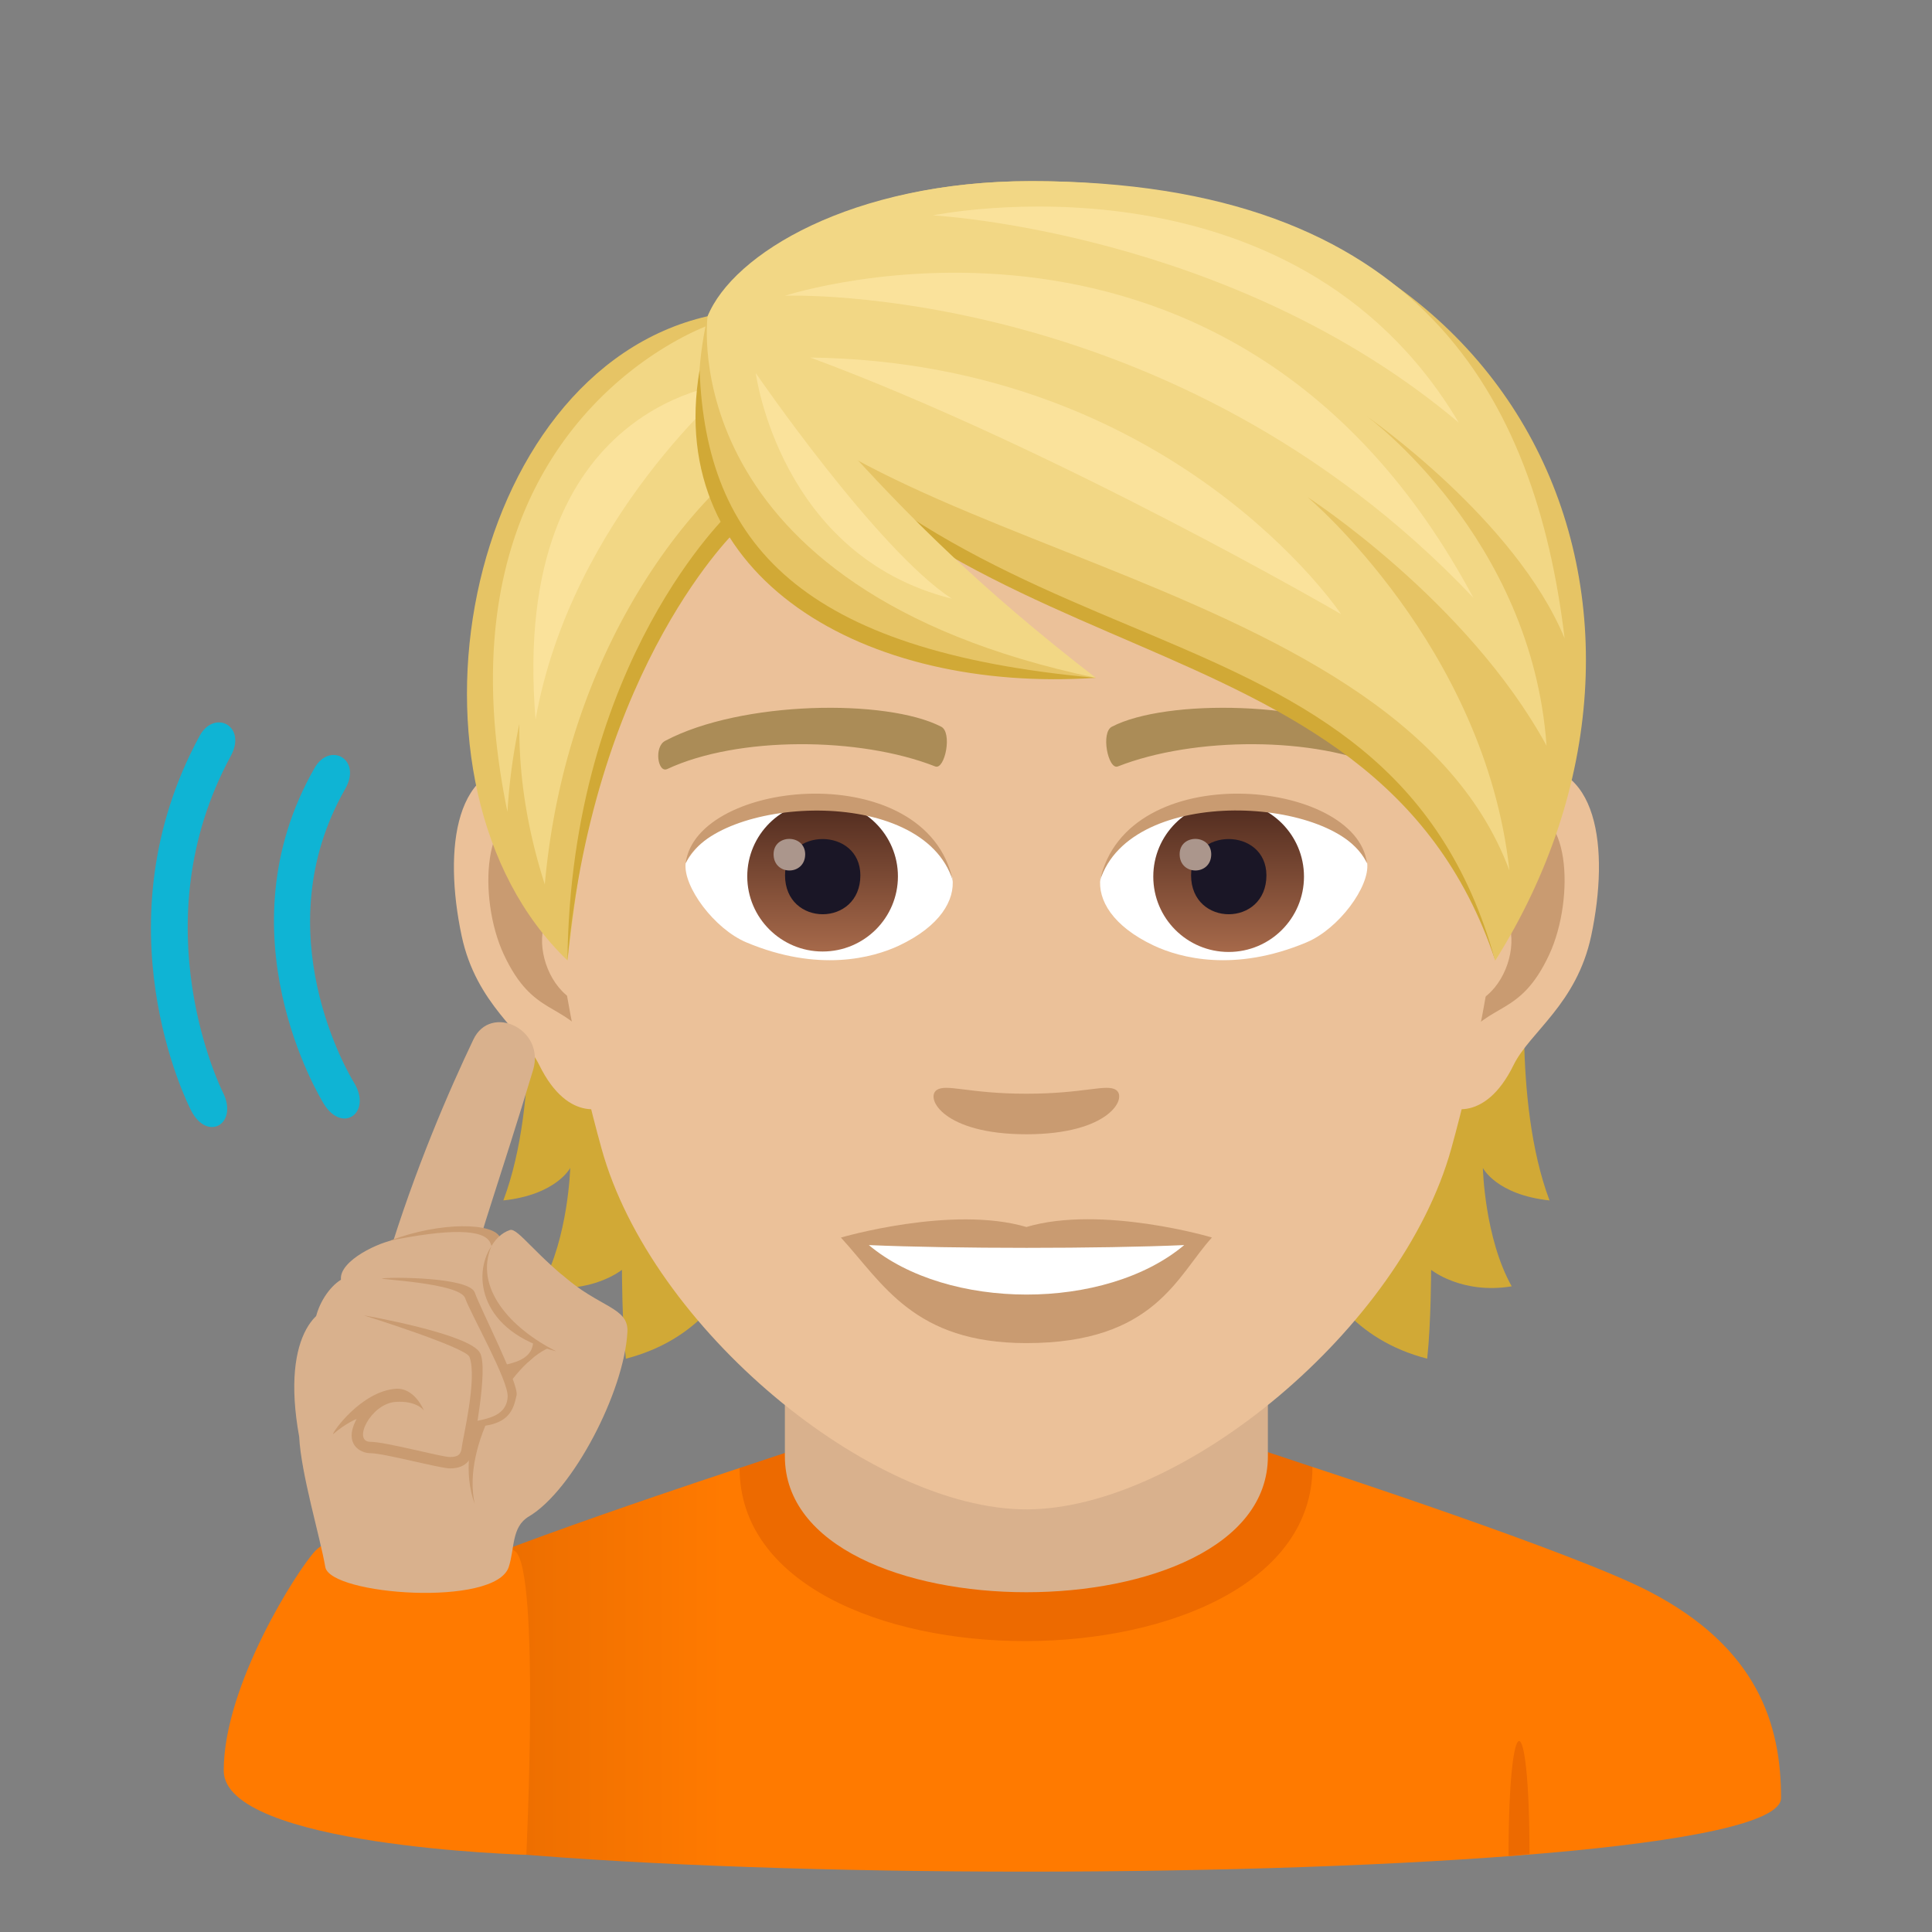 <svg xmlns="http://www.w3.org/2000/svg" xml:space="preserve" style="enable-background:new 0 0 64 64" viewBox="0 0 64 64"><rect x="0" y="0" width="64" height="64" fill="#808080" stroke="none"/><linearGradient id="a" x1="9" x2="59" y1="55.297" y2="55.297" gradientUnits="userSpaceOnUse"><stop offset="0" style="stop-color:#d86100"/><stop offset=".3" style="stop-color:#ff7a00"/></linearGradient><path d="M13.432 52.718C15.933 51.43 24.5 48.63 24.5 48.63l18.977-.035s8.662 2.827 11.148 4.12C58.24 54.588 59 57.144 59 59.56c0 3.254-50 3.254-50 0 0-2.42.807-4.976 4.432-6.842z" style="fill:url(#a)"/><path d="m50.666 61.417-.693.066c0-5.034.693-5.1.693-.066zM24.5 48.63c0 7.668 18.977 7.633 18.977-.035l-1.708-.567H26.311l-1.811.602z" style="fill:#ed6a00"/><path d="M26 48.243c0 6.002 16 6.002 16 0v-6.64H26v6.64z" style="fill:#d9b18d"/><path d="M10.419 25.443c-3.131 5.473.174 10.906.314 11.133.62.992 1.604.277.99-.72-.123-.2-3.005-4.968-.29-9.718.57-.993-.512-1.579-1.014-.695zm-3.806-1.067c-3.386 6.234-.41 12.164-.282 12.412.544 1.057 1.586.434 1.044-.62-.027-.057-2.76-5.542.27-11.125.545-1.002-.546-1.556-1.032-.667z" style="fill:#0fb4d4"/><path d="M17.417 31.528s.508 4.923-.743 8.238c1.76-.19 2.215-1.077 2.215-1.077s-.06 2.306-.956 3.922c1.654.273 2.67-.546 2.67-.546s0 1.745.13 2.943c4.817-1.244 4.529-6.85 4.529-6.85l-7.845-6.63zm33.913 8.238c-1.253-3.323-.744-8.238-.744-8.238l-7.837 6.63s-.288 5.606 4.529 6.85c.129-1.198.129-2.943.129-2.943s1.017.82 2.67.546c-.902-1.608-.955-3.922-.955-3.922s.447.888 2.207 1.077z" style="fill:#d1a936"/><path d="M50.411 25.39c-2.541.311-4.377 8.816-2.777 11.061.22.311 1.533.812 2.504-1.168.539-1.1 2.086-2.01 2.572-4.279.614-2.898.235-5.917-2.299-5.614zm-32.819 0c2.541.311 4.377 8.816 2.776 11.061-.22.311-1.532.812-2.503-1.168-.539-1.1-2.087-2.01-2.572-4.279-.615-2.898-.228-5.917 2.299-5.614z" style="fill:#ebc199"/><path d="M50.343 27.021c-.66.213-1.388 1.222-1.775 2.898 2.314-.5 1.737 3.361-.273 3.437.015.387.045.789.09 1.206.972-1.411 1.958-.842 2.937-2.943.872-1.89.667-5.113-.98-4.598zm-30.908 2.891c-.394-1.677-1.115-2.686-1.775-2.89-1.639-.516-1.851 2.708-.971 4.597.978 2.093 1.965 1.532 2.936 2.943.045-.425.076-.82.09-1.214-1.994-.09-2.563-3.9-.28-3.436z" style="fill:#c99b71"/><path d="M34.001 9.034c-11.008 0-16.31 8.967-15.65 20.49.136 2.315.78 5.66 1.577 8.528C21.575 44.007 28.858 50 34.001 50c5.144 0 12.42-5.993 14.074-11.948.796-2.868 1.441-6.206 1.578-8.527C50.313 18 45.01 9.035 34 9.035z" style="fill:#ebc199"/><path d="M45.965 24.54c-2.518-1.334-7.336-1.395-9.126-.47-.387.182-.13 1.442.19 1.32 2.503-.986 6.54-1.009 8.876.084.31.151.44-.744.06-.933zm-23.928 0c2.52-1.334 7.337-1.395 9.135-.47.387.182.129 1.442-.19 1.32-2.504-.986-6.532-1.009-8.876.084-.319.151-.448-.744-.069-.933z" style="fill:#ab8c57"/><path d="M36.975 36.11c-.31-.22-1.054.121-2.974.121-1.919 0-2.655-.341-2.973-.121-.38.265.22 1.464 2.973 1.464 2.747 0 3.346-1.199 2.974-1.464zm-2.974 4.536c-2.473-.728-6.145.35-6.145.35 1.396 1.524 2.42 3.496 6.145 3.496 4.264 0 4.992-2.238 6.146-3.497 0-.007-3.672-1.085-6.146-.349z" style="fill:#c99b71"/><path d="M28.782 41.245c2.595 2.178 7.837 2.193 10.447 0-2.77.122-7.663.122-10.447 0zm2.769-12.16c.091.728-.402 1.593-1.768 2.238-.872.41-2.678.895-5.06-.106-1.062-.448-2.101-1.851-2.01-2.625 1.29-2.428 7.632-2.784 8.838.493z" style="fill:#fff"/><linearGradient id="b" x1="-1210.182" x2="-1210.182" y1="172.702" y2="171.943" gradientTransform="translate(7978.266 -1103.139) scale(6.57)" gradientUnits="userSpaceOnUse"><stop offset="0" style="stop-color:#a6694a"/><stop offset="1" style="stop-color:#4f2a1e"/></linearGradient><path d="M27.25 26.543c1.373 0 2.495 1.116 2.495 2.489S28.63 31.52 27.25 31.52c-1.373 0-2.496-1.115-2.496-2.488s1.116-2.489 2.496-2.489z" style="fill:url(#b)"/><path d="M26.005 28.994c0 1.722 2.496 1.722 2.496 0-.007-1.6-2.496-1.6-2.496 0z" style="fill:#1a1626"/><path d="M25.626 28.296c0 .72 1.047.72 1.047 0-.008-.675-1.047-.675-1.047 0z" style="fill:#ab968c"/><path d="M31.566 29.183c-1.009-3.254-7.913-2.769-8.853-.584.349-2.807 7.988-3.543 8.853.584z" style="fill:#c99b71"/><path d="M36.452 29.085c-.091.728.402 1.593 1.768 2.238.872.41 2.678.895 5.06-.106 1.07-.448 2.101-1.851 2.01-2.625-1.29-2.428-7.632-2.784-8.838.493z" style="fill:#fff"/><linearGradient id="c" x1="-1210.833" x2="-1210.833" y1="172.702" y2="171.943" gradientTransform="translate(7995.996 -1103.139) scale(6.57)" gradientUnits="userSpaceOnUse"><stop offset="0" style="stop-color:#a6694a"/><stop offset="1" style="stop-color:#4f2a1e"/></linearGradient><circle cx="40.7" cy="29.039" r="2.496" style="fill:url(#c)"/><path d="M39.456 28.994c0 1.722 2.496 1.722 2.496 0-.007-1.6-2.496-1.6-2.496 0z" style="fill:#1a1626"/><path d="M39.077 28.296c0 .72 1.047.72 1.047 0-.008-.675-1.047-.675-1.047 0z" style="fill:#ab968c"/><path d="M36.437 29.183c1.009-3.247 7.905-2.784 8.846-.584-.342-2.807-7.981-3.543-8.846.584z" style="fill:#c99b71"/><path d="M23.63 10.757c5.766 5.5 22.927 8.944 25.901 21.059-4.059-12.16-18.982-8.747-25.9-21.06z" style="fill:#d1a936"/><path d="M34.168 6c-6.699 0-10.044 3.034-10.727 4.476 8.353 12.752 22.51 8.436 26.09 21.347C56.731 20.361 50.753 6 34.168 6z" style="fill:#e6c465"/><path d="M34.168 6c-5.965 0-9.898 2.423-10.727 4.476 2.889 7.782 22.718 8.019 26.56 18.36-.809-7.422-6.689-12.37-6.689-12.37s5.289 3.415 7.919 8.235c-.49-6.922-5.948-10.907-5.948-10.907s4.921 3.415 6.547 7.352C50.868 13.165 47.035 6 34.168 6z" style="fill:#f2d785"/><path d="M48.322 13.998c-5.533-9.32-17.417-6.863-17.417-6.863s9.889.513 17.417 6.864z" style="fill:#fae29b"/><path d="M48.806 19.8c-7.946-14.87-22.8-10.004-22.8-10.004s12.85-.494 22.8 10.004z" style="fill:#fae29b"/><path d="M26.845 11.844c8.185 3.035 17.581 8.502 17.581 8.502s-5.555-8.344-17.582-8.502z" style="fill:#fae29b"/><path d="M23.44 10.476c-8.094 1.85-10.704 15.514-4.642 21.34.751-6.213 1.48-10.204 5.606-14.406 0 0 .243-3.695-.963-6.934z" style="fill:#e6c465"/><path d="M24.215 16.932s-5.318 4.93-5.417 14.884c.91-9.862 5.66-14.315 5.66-14.315l-.243-.57z" style="fill:#d1a936"/><path d="M23.524 10.757s-9.392 3.209-6.714 16.135a19.67 19.67 0 0 1 .394-2.913c-.017 1.613.223 3.383.843 5.318.812-8.982 6.024-13.367 6.024-13.367l-.547-5.173z" style="fill:#f2d785"/><path d="M17.741 23.829c1.2-6.714 6.53-11.141 6.53-11.141s-7.41.49-6.53 11.14z" style="fill:#fae29b"/><path d="M23.44 10.476C21.234 20.49 31.817 22.454 36.3 22.454c-8.057-5.583-12.86-11.978-12.86-11.978z" style="fill:#e6c465"/><path d="M23.175 12.259c.213 5.735 3.338 9.315 13.125 10.195-7.655.516-14.3-3.307-13.125-10.195z" style="fill:#d1a936"/><path d="M23.44 10.476s-1.225 9.018 12.86 11.978c-7.762-5.989-9.166-9.447-12.86-11.978z" style="fill:#f2d785"/><path d="M31.529 19.832c-2.484-1.622-6.493-7.473-6.493-7.473s.784 6.045 6.493 7.473z" style="fill:#fae29b"/><path d="M7.411 58.652c0-2.848 2.467-6.681 3.031-7.275 1.053-1.104 5.824-.666 6.635.021.81.688.358 10.044.358 10.044s-10.024-.28-10.024-2.79z" style="fill:#ff7a00"/><path d="M18.604 42.221c-1.18.69-5.257 1.887-7.214 1.11-.704-.28-2.122.73-1.479 4.265v.002c.06 1.22.695 3.324.865 4.312.162.93 5.635 1.336 6.076 0 .202-.613.086-1.33.666-1.674 1.45-.855 3.16-4.128 3.266-6.114.043-.825-.92-.791-2.18-1.9zm-5.789-.43c.924-3.056 2.07-5.685 2.866-7.355.572-1.203 2.388-.35 1.978 1.01-1.043 3.459-1.85 5.715-1.947 6.346-.1.628-2.897 0-2.897 0z" style="fill:#d9b18d"/><path d="m17.724 44.55.457.1c-1.227.519-2.885 3.196-2.457 5.17-.745-2.064.744-4.671 2-5.27z" style="fill:#c99b71"/><path d="M11.483 42.723c-.648-.601.502-1.314 1.28-1.572 1.837-.613 3.63-.611 3.808-.1s1.498 3.112 1.309 3.444c-1.29 2.252-4.85-.344-6.397-1.772z" style="fill:#d9b18d"/><path d="M16.571 41.008c-.178-.511-1.974-.552-3.656.092 1.893-.387 3.16-.414 3.338.098.178.512 1.44 2.724 1.408 3.264-.05.931-1.668.68-1.566.992 1.379.029 1.754-.6 1.861-1.038.09-.369-1.207-2.896-1.385-3.408z" style="fill:#c99b71"/><path d="M18.427 44.764c-3.13-1.101-2.627-3.656-1.537-4.017.265-.09.857.865 2.334 1.97.244.182-.704 2-.797 2.047z" style="fill:#d9b18d"/><path d="M16.278 41.284c-.638.945-.388 2.84 2.149 3.48-1.524-.765-2.725-2.111-2.149-3.48z" style="fill:#c99b71"/><path d="M10.64 44.53c-.65-.6.302-2.352 1.119-2.262 2.177.238 3.79.078 3.968.592.176.512 1.498 3.111 1.309 3.441-1.289 2.254-4.85-.342-6.396-1.771z" style="fill:#d9b18d"/><path d="M15.727 42.817c-.177-.512-2.775-.518-3.066-.467-.201.033 2.572.143 2.748.654.178.514 1.438 2.725 1.408 3.266-.05.93-1.392.676-1.293.988 1.38.03 1.483-.597 1.588-1.035.09-.367-1.209-2.894-1.384-3.406z" style="fill:#c99b71"/><path d="M15.905 44.823c-.324-.64-3.853-1.25-3.853-1.25s3.369 1.055 3.498 1.373c.273.687-.23 2.746-.252 2.99-.022.244-.123.33-.393.33-.28 0-2.13-.504-2.636-.504-.604 0 .007-1.262.834-1.322.71-.049.939.285.939.285s-.303-.775-.95-.719c-1.12.098-2.066 1.41-2.062 1.506.44-.379.783-.506.783-.506-.447.834.125 1.133.456 1.133.455 0 2.306.504 2.636.504.586 0 .742-.367.768-.676.023-.236.504-2.609.232-3.144z" style="fill:#c99b71"/></svg>